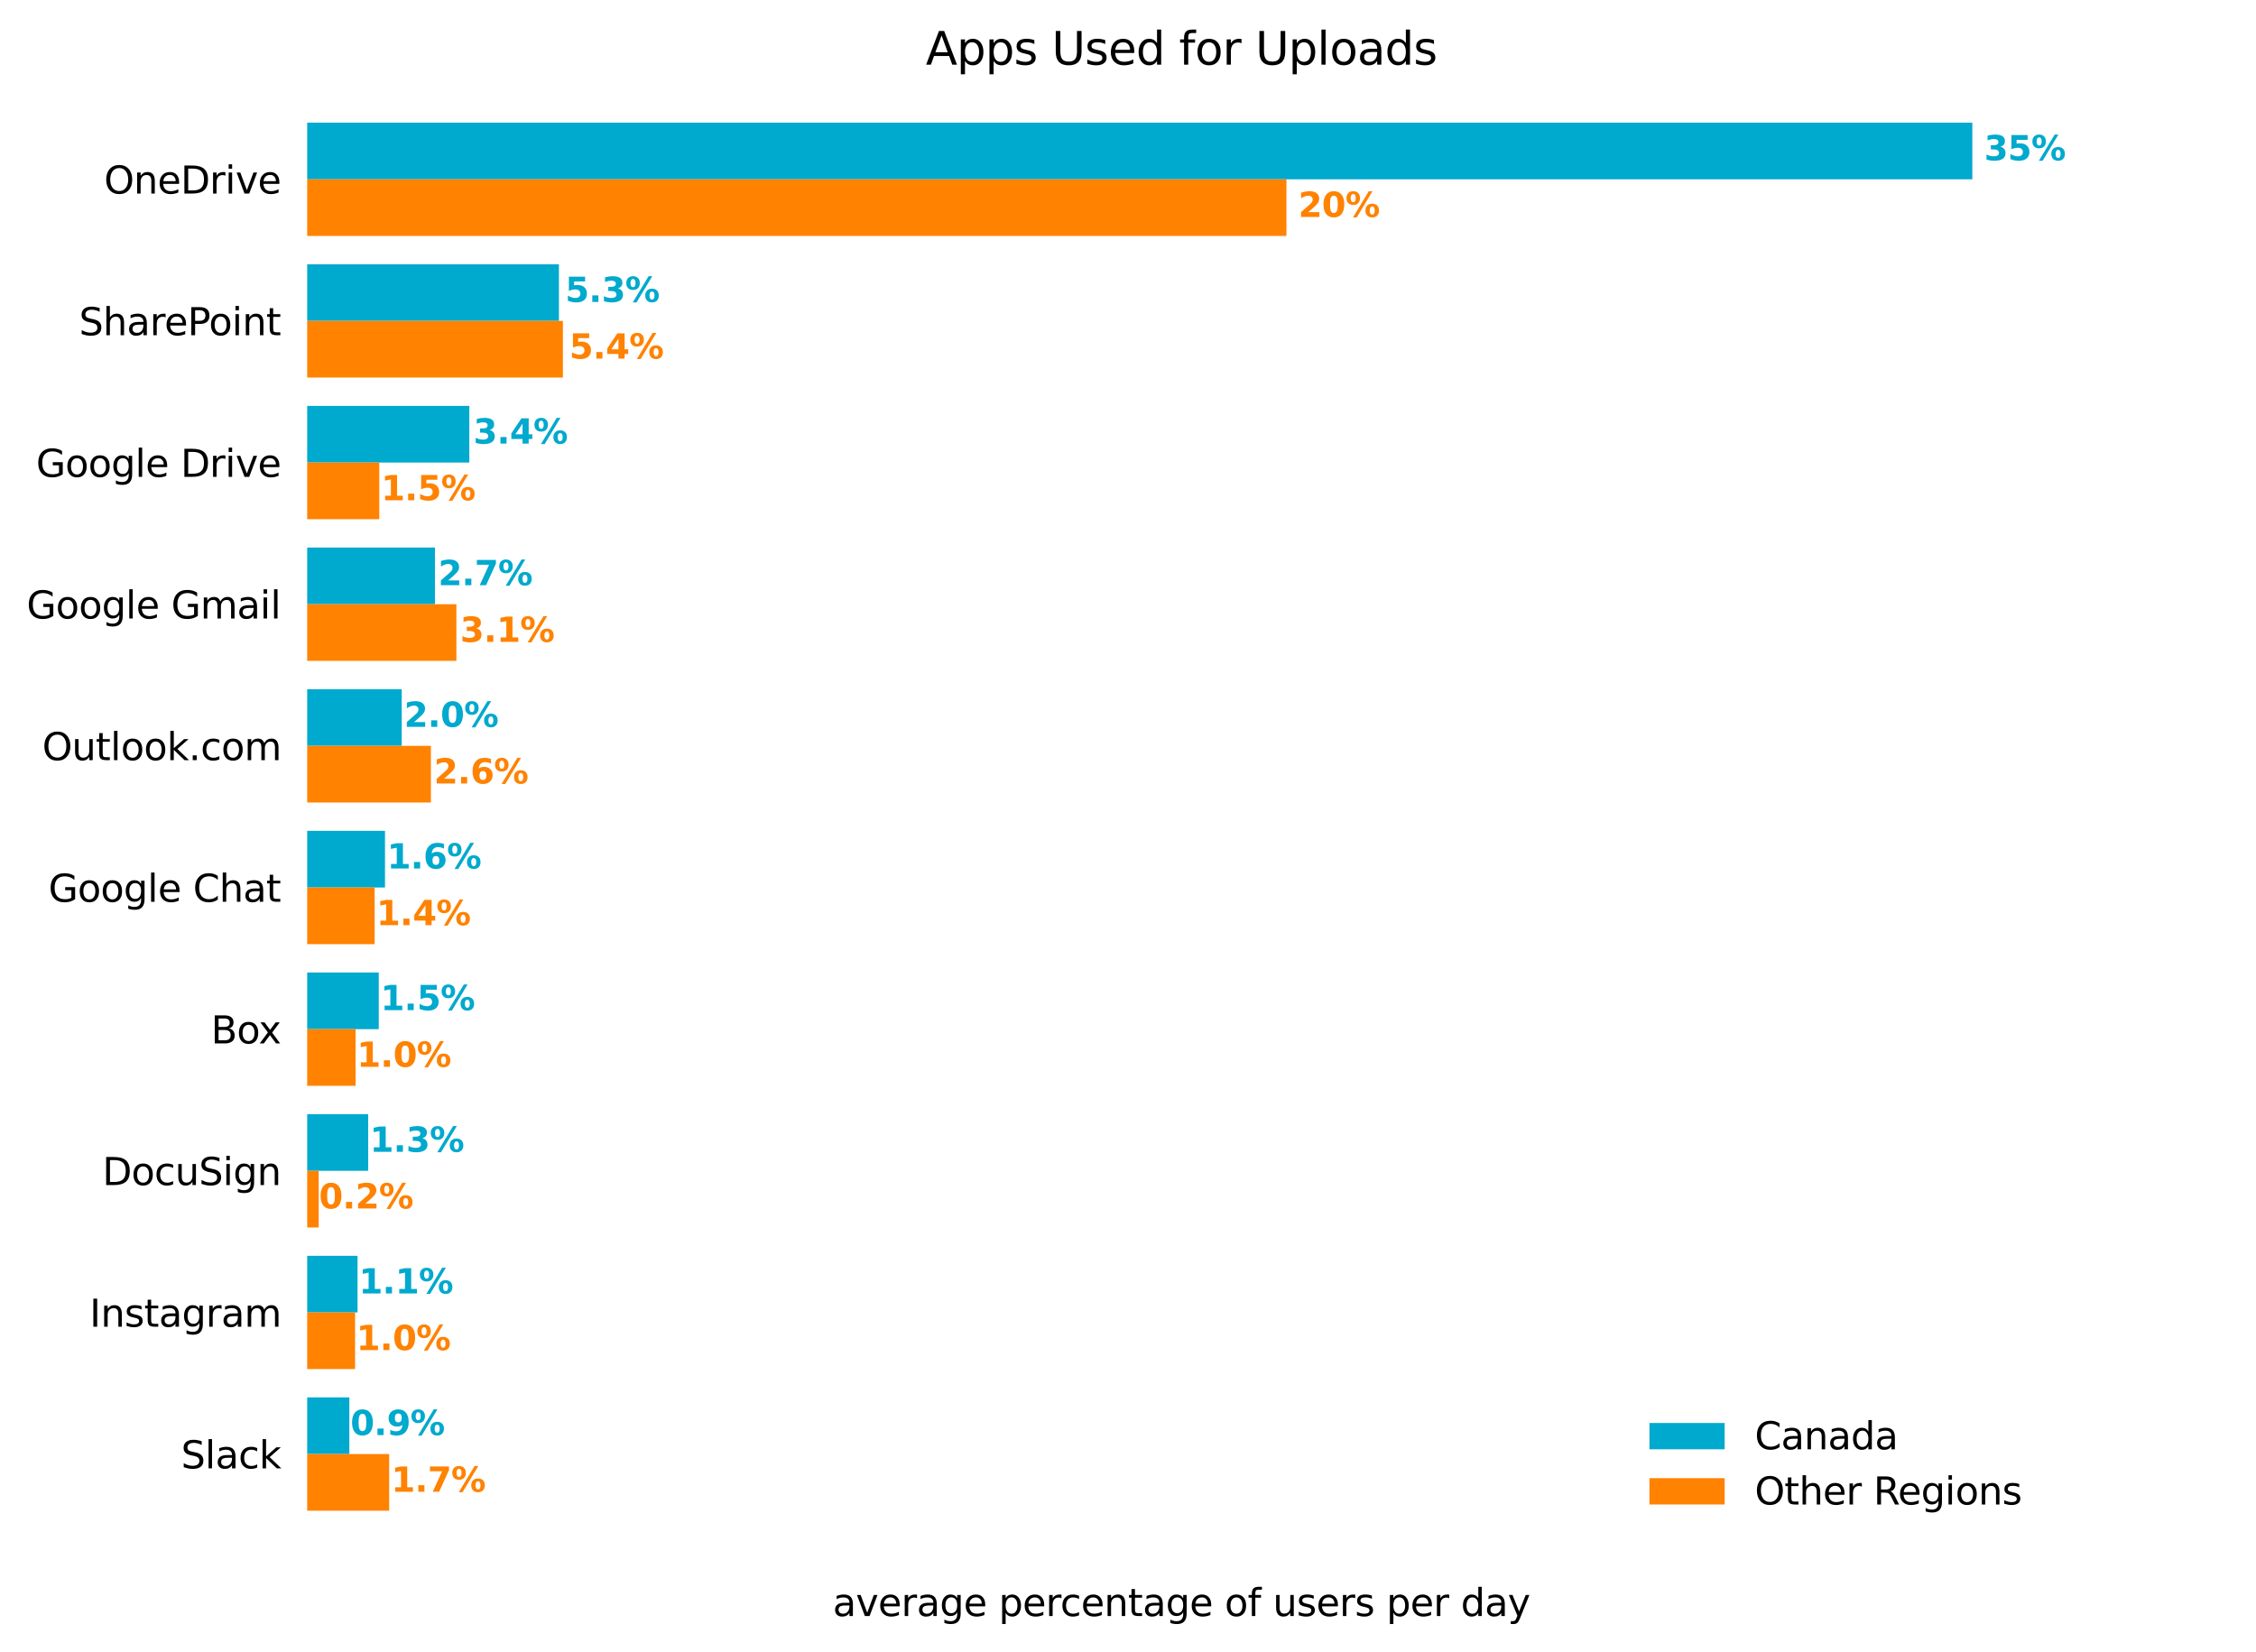 <?xml version="1.0" encoding="UTF-8" standalone="no"?>
<svg xmlns:xlink="http://www.w3.org/1999/xlink" xmlns="http://www.w3.org/2000/svg" width="600pt" height="439.48pt" viewBox="0 0 600 439.48" version="1.1">
  <defs>
    <style type="text/css">*{stroke-linejoin: round; stroke-linecap: butt}</style>
  </defs>
  <g id="figure_1">
    <g id="patch_1">
      <path d="M 0 439.48  L 600 439.48  L 600 0  L 0 0  z " style="fill: #ffffff"></path>
    </g>
    <g id="axes_1">
      <g id="patch_2">
        <path d="M 81.7 411.28  L 546.7 411.28  L 546.7 23.2  L 81.7 23.2  z " style="fill: #ffffff"></path>
      </g>
      <g id="patch_3">
        <path d="M 81.7 32.619  L 524.557 32.619  L 524.557 47.69  L 81.7 47.69  z " clip-path="url(#pbc415a3e2a)" style="fill: #00a9ce"></path>
      </g>
      <g id="patch_4">
        <path d="M 81.7 70.297  L 148.652 70.297  L 148.652 85.368  L 81.7 85.368  z " clip-path="url(#pbc415a3e2a)" style="fill: #00a9ce"></path>
      </g>
      <g id="patch_5">
        <path d="M 81.7 107.975  L 124.819 107.975  L 124.819 123.046  L 81.7 123.046  z " clip-path="url(#pbc415a3e2a)" style="fill: #00a9ce"></path>
      </g>
      <g id="patch_6">
        <path d="M 81.7 145.652  L 115.684 145.652  L 115.684 160.723  L 81.7 160.723  z " clip-path="url(#pbc415a3e2a)" style="fill: #00a9ce"></path>
      </g>
      <g id="patch_7">
        <path d="M 81.7 183.33  L 106.841 183.33  L 106.841 198.401  L 81.7 198.401  z " clip-path="url(#pbc415a3e2a)" style="fill: #00a9ce"></path>
      </g>
      <g id="patch_8">
        <path d="M 81.7 221.008  L 102.394 221.008  L 102.394 236.079  L 81.7 236.079  z " clip-path="url(#pbc415a3e2a)" style="fill: #00a9ce"></path>
      </g>
      <g id="patch_9">
        <path d="M 81.7 258.685  L 100.73 258.685  L 100.73 273.757  L 81.7 273.757  z " clip-path="url(#pbc415a3e2a)" style="fill: #00a9ce"></path>
      </g>
      <g id="patch_10">
        <path d="M 81.7 296.363  L 97.927 296.363  L 97.927 311.434  L 81.7 311.434  z " clip-path="url(#pbc415a3e2a)" style="fill: #00a9ce"></path>
      </g>
      <g id="patch_11">
        <path d="M 81.7 334.041  L 95.093 334.041  L 95.093 349.112  L 81.7 349.112  z " clip-path="url(#pbc415a3e2a)" style="fill: #00a9ce"></path>
      </g>
      <g id="patch_12">
        <path d="M 81.7 371.718  L 92.909 371.718  L 92.909 386.79  L 81.7 386.79  z " clip-path="url(#pbc415a3e2a)" style="fill: #00a9ce"></path>
      </g>
      <g id="patch_13">
        <path d="M 81.7 47.69  L 342.137 47.69  L 342.137 62.762  L 81.7 62.762  z " clip-path="url(#pbc415a3e2a)" style="fill: #ff8200"></path>
      </g>
      <g id="patch_14">
        <path d="M 81.7 85.368  L 149.706 85.368  L 149.706 100.439  L 81.7 100.439  z " clip-path="url(#pbc415a3e2a)" style="fill: #ff8200"></path>
      </g>
      <g id="patch_15">
        <path d="M 81.7 123.046  L 100.87 123.046  L 100.87 138.117  L 81.7 138.117  z " clip-path="url(#pbc415a3e2a)" style="fill: #ff8200"></path>
      </g>
      <g id="patch_16">
        <path d="M 81.7 160.723  L 121.38 160.723  L 121.38 175.795  L 81.7 175.795  z " clip-path="url(#pbc415a3e2a)" style="fill: #ff8200"></path>
      </g>
      <g id="patch_17">
        <path d="M 81.7 198.401  L 114.602 198.401  L 114.602 213.472  L 81.7 213.472  z " clip-path="url(#pbc415a3e2a)" style="fill: #ff8200"></path>
      </g>
      <g id="patch_18">
        <path d="M 81.7 236.079  L 99.636 236.079  L 99.636 251.15  L 81.7 251.15  z " clip-path="url(#pbc415a3e2a)" style="fill: #ff8200"></path>
      </g>
      <g id="patch_19">
        <path d="M 81.7 273.757  L 94.573 273.757  L 94.573 288.828  L 81.7 288.828  z " clip-path="url(#pbc415a3e2a)" style="fill: #ff8200"></path>
      </g>
      <g id="patch_20">
        <path d="M 81.7 311.434  L 84.754 311.434  L 84.754 326.505  L 81.7 326.505  z " clip-path="url(#pbc415a3e2a)" style="fill: #ff8200"></path>
      </g>
      <g id="patch_21">
        <path d="M 81.7 349.112  L 94.434 349.112  L 94.434 364.183  L 81.7 364.183  z " clip-path="url(#pbc415a3e2a)" style="fill: #ff8200"></path>
      </g>
      <g id="patch_22">
        <path d="M 81.7 386.79  L 103.504 386.79  L 103.504 401.861  L 81.7 401.861  z " clip-path="url(#pbc415a3e2a)" style="fill: #ff8200"></path>
      </g>
      <g id="matplotlib.axis_1">
        <g id="xtick_1"></g>
        <g id="xtick_2"></g>
        <g id="xtick_3"></g>
        <g id="xtick_4"></g>
        <g id="xtick_5"></g>
        <g id="xtick_6"></g>
        <g id="xtick_7"></g>
        <g id="xtick_8"></g>
        <g id="text_1">
          <!-- average percentage of users per day -->
          <g transform="translate(221.488 429.878) scale(0.1 -0.1)">
            <defs>
              <path id="DejaVuSans-61" d="M 2194 1759  Q 1497 1759 1228 1600  Q 959 1441 959 1056  Q 959 750 1161 570  Q 1363 391 1709 391  Q 2188 391 2477 730  Q 2766 1069 2766 1631  L 2766 1759  L 2194 1759  z M 3341 1997  L 3341 0  L 2766 0  L 2766 531  Q 2569 213 2275 61  Q 1981 -91 1556 -91  Q 1019 -91 701 211  Q 384 513 384 1019  Q 384 1609 779 1909  Q 1175 2209 1959 2209  L 2766 2209  L 2766 2266  Q 2766 2663 2505 2880  Q 2244 3097 1772 3097  Q 1472 3097 1187 3025  Q 903 2953 641 2809  L 641 3341  Q 956 3463 1253 3523  Q 1550 3584 1831 3584  Q 2591 3584 2966 3190  Q 3341 2797 3341 1997  z " transform="scale(0.016)"></path>
              <path id="DejaVuSans-76" d="M 191 3500  L 800 3500  L 1894 563  L 2988 3500  L 3597 3500  L 2284 0  L 1503 0  L 191 3500  z " transform="scale(0.016)"></path>
              <path id="DejaVuSans-65" d="M 3597 1894  L 3597 1613  L 953 1613  Q 991 1019 1311 708  Q 1631 397 2203 397  Q 2534 397 2845 478  Q 3156 559 3463 722  L 3463 178  Q 3153 47 2828 -22  Q 2503 -91 2169 -91  Q 1331 -91 842 396  Q 353 884 353 1716  Q 353 2575 817 3079  Q 1281 3584 2069 3584  Q 2775 3584 3186 3129  Q 3597 2675 3597 1894  z M 3022 2063  Q 3016 2534 2758 2815  Q 2500 3097 2075 3097  Q 1594 3097 1305 2825  Q 1016 2553 972 2059  L 3022 2063  z " transform="scale(0.016)"></path>
              <path id="DejaVuSans-72" d="M 2631 2963  Q 2534 3019 2420 3045  Q 2306 3072 2169 3072  Q 1681 3072 1420 2755  Q 1159 2438 1159 1844  L 1159 0  L 581 0  L 581 3500  L 1159 3500  L 1159 2956  Q 1341 3275 1631 3429  Q 1922 3584 2338 3584  Q 2397 3584 2469 3576  Q 2541 3569 2628 3553  L 2631 2963  z " transform="scale(0.016)"></path>
              <path id="DejaVuSans-67" d="M 2906 1791  Q 2906 2416 2648 2759  Q 2391 3103 1925 3103  Q 1463 3103 1205 2759  Q 947 2416 947 1791  Q 947 1169 1205 825  Q 1463 481 1925 481  Q 2391 481 2648 825  Q 2906 1169 2906 1791  z M 3481 434  Q 3481 -459 3084 -895  Q 2688 -1331 1869 -1331  Q 1566 -1331 1297 -1286  Q 1028 -1241 775 -1147  L 775 -588  Q 1028 -725 1275 -790  Q 1522 -856 1778 -856  Q 2344 -856 2625 -561  Q 2906 -266 2906 331  L 2906 616  Q 2728 306 2450 153  Q 2172 0 1784 0  Q 1141 0 747 490  Q 353 981 353 1791  Q 353 2603 747 3093  Q 1141 3584 1784 3584  Q 2172 3584 2450 3431  Q 2728 3278 2906 2969  L 2906 3500  L 3481 3500  L 3481 434  z " transform="scale(0.016)"></path>
              <path id="DejaVuSans-20" transform="scale(0.016)"></path>
              <path id="DejaVuSans-70" d="M 1159 525  L 1159 -1331  L 581 -1331  L 581 3500  L 1159 3500  L 1159 2969  Q 1341 3281 1617 3432  Q 1894 3584 2278 3584  Q 2916 3584 3314 3078  Q 3713 2572 3713 1747  Q 3713 922 3314 415  Q 2916 -91 2278 -91  Q 1894 -91 1617 61  Q 1341 213 1159 525  z M 3116 1747  Q 3116 2381 2855 2742  Q 2594 3103 2138 3103  Q 1681 3103 1420 2742  Q 1159 2381 1159 1747  Q 1159 1113 1420 752  Q 1681 391 2138 391  Q 2594 391 2855 752  Q 3116 1113 3116 1747  z " transform="scale(0.016)"></path>
              <path id="DejaVuSans-63" d="M 3122 3366  L 3122 2828  Q 2878 2963 2633 3030  Q 2388 3097 2138 3097  Q 1578 3097 1268 2742  Q 959 2388 959 1747  Q 959 1106 1268 751  Q 1578 397 2138 397  Q 2388 397 2633 464  Q 2878 531 3122 666  L 3122 134  Q 2881 22 2623 -34  Q 2366 -91 2075 -91  Q 1284 -91 818 406  Q 353 903 353 1747  Q 353 2603 823 3093  Q 1294 3584 2113 3584  Q 2378 3584 2631 3529  Q 2884 3475 3122 3366  z " transform="scale(0.016)"></path>
              <path id="DejaVuSans-6e" d="M 3513 2113  L 3513 0  L 2938 0  L 2938 2094  Q 2938 2591 2744 2837  Q 2550 3084 2163 3084  Q 1697 3084 1428 2787  Q 1159 2491 1159 1978  L 1159 0  L 581 0  L 581 3500  L 1159 3500  L 1159 2956  Q 1366 3272 1645 3428  Q 1925 3584 2291 3584  Q 2894 3584 3203 3211  Q 3513 2838 3513 2113  z " transform="scale(0.016)"></path>
              <path id="DejaVuSans-74" d="M 1172 4494  L 1172 3500  L 2356 3500  L 2356 3053  L 1172 3053  L 1172 1153  Q 1172 725 1289 603  Q 1406 481 1766 481  L 2356 481  L 2356 0  L 1766 0  Q 1100 0 847 248  Q 594 497 594 1153  L 594 3053  L 172 3053  L 172 3500  L 594 3500  L 594 4494  L 1172 4494  z " transform="scale(0.016)"></path>
              <path id="DejaVuSans-6f" d="M 1959 3097  Q 1497 3097 1228 2736  Q 959 2375 959 1747  Q 959 1119 1226 758  Q 1494 397 1959 397  Q 2419 397 2687 759  Q 2956 1122 2956 1747  Q 2956 2369 2687 2733  Q 2419 3097 1959 3097  z M 1959 3584  Q 2709 3584 3137 3096  Q 3566 2609 3566 1747  Q 3566 888 3137 398  Q 2709 -91 1959 -91  Q 1206 -91 779 398  Q 353 888 353 1747  Q 353 2609 779 3096  Q 1206 3584 1959 3584  z " transform="scale(0.016)"></path>
              <path id="DejaVuSans-66" d="M 2375 4863  L 2375 4384  L 1825 4384  Q 1516 4384 1395 4259  Q 1275 4134 1275 3809  L 1275 3500  L 2222 3500  L 2222 3053  L 1275 3053  L 1275 0  L 697 0  L 697 3053  L 147 3053  L 147 3500  L 697 3500  L 697 3744  Q 697 4328 969 4595  Q 1241 4863 1831 4863  L 2375 4863  z " transform="scale(0.016)"></path>
              <path id="DejaVuSans-75" d="M 544 1381  L 544 3500  L 1119 3500  L 1119 1403  Q 1119 906 1312 657  Q 1506 409 1894 409  Q 2359 409 2629 706  Q 2900 1003 2900 1516  L 2900 3500  L 3475 3500  L 3475 0  L 2900 0  L 2900 538  Q 2691 219 2414 64  Q 2138 -91 1772 -91  Q 1169 -91 856 284  Q 544 659 544 1381  z M 1991 3584  L 1991 3584  z " transform="scale(0.016)"></path>
              <path id="DejaVuSans-73" d="M 2834 3397  L 2834 2853  Q 2591 2978 2328 3040  Q 2066 3103 1784 3103  Q 1356 3103 1142 2972  Q 928 2841 928 2578  Q 928 2378 1081 2264  Q 1234 2150 1697 2047  L 1894 2003  Q 2506 1872 2764 1633  Q 3022 1394 3022 966  Q 3022 478 2636 193  Q 2250 -91 1575 -91  Q 1294 -91 989 -36  Q 684 19 347 128  L 347 722  Q 666 556 975 473  Q 1284 391 1588 391  Q 1994 391 2212 530  Q 2431 669 2431 922  Q 2431 1156 2273 1281  Q 2116 1406 1581 1522  L 1381 1569  Q 847 1681 609 1914  Q 372 2147 372 2553  Q 372 3047 722 3315  Q 1072 3584 1716 3584  Q 2034 3584 2315 3537  Q 2597 3491 2834 3397  z " transform="scale(0.016)"></path>
              <path id="DejaVuSans-64" d="M 2906 2969  L 2906 4863  L 3481 4863  L 3481 0  L 2906 0  L 2906 525  Q 2725 213 2448 61  Q 2172 -91 1784 -91  Q 1150 -91 751 415  Q 353 922 353 1747  Q 353 2572 751 3078  Q 1150 3584 1784 3584  Q 2172 3584 2448 3432  Q 2725 3281 2906 2969  z M 947 1747  Q 947 1113 1208 752  Q 1469 391 1925 391  Q 2381 391 2643 752  Q 2906 1113 2906 1747  Q 2906 2381 2643 2742  Q 2381 3103 1925 3103  Q 1469 3103 1208 2742  Q 947 2381 947 1747  z " transform="scale(0.016)"></path>
              <path id="DejaVuSans-79" d="M 2059 -325  Q 1816 -950 1584 -1140  Q 1353 -1331 966 -1331  L 506 -1331  L 506 -850  L 844 -850  Q 1081 -850 1212 -737  Q 1344 -625 1503 -206  L 1606 56  L 191 3500  L 800 3500  L 1894 763  L 2988 3500  L 3597 3500  L 2059 -325  z " transform="scale(0.016)"></path>
            </defs>
            <use xlink:href="#DejaVuSans-61"></use>
            <use xlink:href="#DejaVuSans-76" x="61.279"></use>
            <use xlink:href="#DejaVuSans-65" x="120.459"></use>
            <use xlink:href="#DejaVuSans-72" x="181.982"></use>
            <use xlink:href="#DejaVuSans-61" x="223.096"></use>
            <use xlink:href="#DejaVuSans-67" x="284.375"></use>
            <use xlink:href="#DejaVuSans-65" x="347.852"></use>
            <use xlink:href="#DejaVuSans-20" x="409.375"></use>
            <use xlink:href="#DejaVuSans-70" x="441.162"></use>
            <use xlink:href="#DejaVuSans-65" x="504.639"></use>
            <use xlink:href="#DejaVuSans-72" x="566.162"></use>
            <use xlink:href="#DejaVuSans-63" x="605.025"></use>
            <use xlink:href="#DejaVuSans-65" x="660.006"></use>
            <use xlink:href="#DejaVuSans-6e" x="721.529"></use>
            <use xlink:href="#DejaVuSans-74" x="784.908"></use>
            <use xlink:href="#DejaVuSans-61" x="824.117"></use>
            <use xlink:href="#DejaVuSans-67" x="885.396"></use>
            <use xlink:href="#DejaVuSans-65" x="948.873"></use>
            <use xlink:href="#DejaVuSans-20" x="1010.396"></use>
            <use xlink:href="#DejaVuSans-6f" x="1042.184"></use>
            <use xlink:href="#DejaVuSans-66" x="1103.365"></use>
            <use xlink:href="#DejaVuSans-20" x="1138.57"></use>
            <use xlink:href="#DejaVuSans-75" x="1170.357"></use>
            <use xlink:href="#DejaVuSans-73" x="1233.736"></use>
            <use xlink:href="#DejaVuSans-65" x="1285.836"></use>
            <use xlink:href="#DejaVuSans-72" x="1347.359"></use>
            <use xlink:href="#DejaVuSans-73" x="1388.473"></use>
            <use xlink:href="#DejaVuSans-20" x="1440.572"></use>
            <use xlink:href="#DejaVuSans-70" x="1472.359"></use>
            <use xlink:href="#DejaVuSans-65" x="1535.836"></use>
            <use xlink:href="#DejaVuSans-72" x="1597.359"></use>
            <use xlink:href="#DejaVuSans-20" x="1638.473"></use>
            <use xlink:href="#DejaVuSans-64" x="1670.26"></use>
            <use xlink:href="#DejaVuSans-61" x="1733.736"></use>
            <use xlink:href="#DejaVuSans-79" x="1795.016"></use>
          </g>
        </g>
      </g>
      <g id="matplotlib.axis_2">
        <g id="ytick_1">
          <g id="text_2">
            <!-- OneDrive -->
            <g transform="translate(27.677 51.49) scale(0.1 -0.1)">
              <defs>
                <path id="DejaVuSans-4f" d="M 2522 4238  Q 1834 4238 1429 3725  Q 1025 3213 1025 2328  Q 1025 1447 1429 934  Q 1834 422 2522 422  Q 3209 422 3611 934  Q 4013 1447 4013 2328  Q 4013 3213 3611 3725  Q 3209 4238 2522 4238  z M 2522 4750  Q 3503 4750 4090 4092  Q 4678 3434 4678 2328  Q 4678 1225 4090 567  Q 3503 -91 2522 -91  Q 1538 -91 948 565  Q 359 1222 359 2328  Q 359 3434 948 4092  Q 1538 4750 2522 4750  z " transform="scale(0.016)"></path>
                <path id="DejaVuSans-44" d="M 1259 4147  L 1259 519  L 2022 519  Q 2988 519 3436 956  Q 3884 1394 3884 2338  Q 3884 3275 3436 3711  Q 2988 4147 2022 4147  L 1259 4147  z M 628 4666  L 1925 4666  Q 3281 4666 3915 4102  Q 4550 3538 4550 2338  Q 4550 1131 3912 565  Q 3275 0 1925 0  L 628 0  L 628 4666  z " transform="scale(0.016)"></path>
                <path id="DejaVuSans-69" d="M 603 3500  L 1178 3500  L 1178 0  L 603 0  L 603 3500  z M 603 4863  L 1178 4863  L 1178 4134  L 603 4134  L 603 4863  z " transform="scale(0.016)"></path>
              </defs>
              <use xlink:href="#DejaVuSans-4f"></use>
              <use xlink:href="#DejaVuSans-6e" x="78.711"></use>
              <use xlink:href="#DejaVuSans-65" x="142.09"></use>
              <use xlink:href="#DejaVuSans-44" x="203.613"></use>
              <use xlink:href="#DejaVuSans-72" x="280.615"></use>
              <use xlink:href="#DejaVuSans-69" x="321.729"></use>
              <use xlink:href="#DejaVuSans-76" x="349.512"></use>
              <use xlink:href="#DejaVuSans-65" x="408.691"></use>
            </g>
          </g>
        </g>
        <g id="ytick_2">
          <g id="text_3">
            <!-- SharePoint -->
            <g transform="translate(21.025 89.167) scale(0.1 -0.1)">
              <defs>
                <path id="DejaVuSans-53" d="M 3425 4513  L 3425 3897  Q 3066 4069 2747 4153  Q 2428 4238 2131 4238  Q 1616 4238 1336 4038  Q 1056 3838 1056 3469  Q 1056 3159 1242 3001  Q 1428 2844 1947 2747  L 2328 2669  Q 3034 2534 3370 2195  Q 3706 1856 3706 1288  Q 3706 609 3251 259  Q 2797 -91 1919 -91  Q 1588 -91 1214 -16  Q 841 59 441 206  L 441 856  Q 825 641 1194 531  Q 1563 422 1919 422  Q 2459 422 2753 634  Q 3047 847 3047 1241  Q 3047 1584 2836 1778  Q 2625 1972 2144 2069  L 1759 2144  Q 1053 2284 737 2584  Q 422 2884 422 3419  Q 422 4038 858 4394  Q 1294 4750 2059 4750  Q 2388 4750 2728 4690  Q 3069 4631 3425 4513  z " transform="scale(0.016)"></path>
                <path id="DejaVuSans-68" d="M 3513 2113  L 3513 0  L 2938 0  L 2938 2094  Q 2938 2591 2744 2837  Q 2550 3084 2163 3084  Q 1697 3084 1428 2787  Q 1159 2491 1159 1978  L 1159 0  L 581 0  L 581 4863  L 1159 4863  L 1159 2956  Q 1366 3272 1645 3428  Q 1925 3584 2291 3584  Q 2894 3584 3203 3211  Q 3513 2838 3513 2113  z " transform="scale(0.016)"></path>
                <path id="DejaVuSans-50" d="M 1259 4147  L 1259 2394  L 2053 2394  Q 2494 2394 2734 2622  Q 2975 2850 2975 3272  Q 2975 3691 2734 3919  Q 2494 4147 2053 4147  L 1259 4147  z M 628 4666  L 2053 4666  Q 2838 4666 3239 4311  Q 3641 3956 3641 3272  Q 3641 2581 3239 2228  Q 2838 1875 2053 1875  L 1259 1875  L 1259 0  L 628 0  L 628 4666  z " transform="scale(0.016)"></path>
              </defs>
              <use xlink:href="#DejaVuSans-53"></use>
              <use xlink:href="#DejaVuSans-68" x="63.477"></use>
              <use xlink:href="#DejaVuSans-61" x="126.855"></use>
              <use xlink:href="#DejaVuSans-72" x="188.135"></use>
              <use xlink:href="#DejaVuSans-65" x="226.998"></use>
              <use xlink:href="#DejaVuSans-50" x="288.521"></use>
              <use xlink:href="#DejaVuSans-6f" x="345.199"></use>
              <use xlink:href="#DejaVuSans-69" x="406.381"></use>
              <use xlink:href="#DejaVuSans-6e" x="434.164"></use>
              <use xlink:href="#DejaVuSans-74" x="497.543"></use>
            </g>
          </g>
        </g>
        <g id="ytick_3">
          <g id="text_4">
            <!-- Google Drive -->
            <g transform="translate(9.595 126.845) scale(0.1 -0.1)">
              <defs>
                <path id="DejaVuSans-47" d="M 3809 666  L 3809 1919  L 2778 1919  L 2778 2438  L 4434 2438  L 4434 434  Q 4069 175 3628 42  Q 3188 -91 2688 -91  Q 1594 -91 976 548  Q 359 1188 359 2328  Q 359 3472 976 4111  Q 1594 4750 2688 4750  Q 3144 4750 3555 4637  Q 3966 4525 4313 4306  L 4313 3634  Q 3963 3931 3569 4081  Q 3175 4231 2741 4231  Q 1884 4231 1454 3753  Q 1025 3275 1025 2328  Q 1025 1384 1454 906  Q 1884 428 2741 428  Q 3075 428 3337 486  Q 3600 544 3809 666  z " transform="scale(0.016)"></path>
                <path id="DejaVuSans-6c" d="M 603 4863  L 1178 4863  L 1178 0  L 603 0  L 603 4863  z " transform="scale(0.016)"></path>
              </defs>
              <use xlink:href="#DejaVuSans-47"></use>
              <use xlink:href="#DejaVuSans-6f" x="77.49"></use>
              <use xlink:href="#DejaVuSans-6f" x="138.672"></use>
              <use xlink:href="#DejaVuSans-67" x="199.854"></use>
              <use xlink:href="#DejaVuSans-6c" x="263.33"></use>
              <use xlink:href="#DejaVuSans-65" x="291.113"></use>
              <use xlink:href="#DejaVuSans-20" x="352.637"></use>
              <use xlink:href="#DejaVuSans-44" x="384.424"></use>
              <use xlink:href="#DejaVuSans-72" x="461.426"></use>
              <use xlink:href="#DejaVuSans-69" x="502.539"></use>
              <use xlink:href="#DejaVuSans-76" x="530.322"></use>
              <use xlink:href="#DejaVuSans-65" x="589.502"></use>
            </g>
          </g>
        </g>
        <g id="ytick_4">
          <g id="text_5">
            <!-- Google Gmail -->
            <g transform="translate(7.083 164.523) scale(0.1 -0.1)">
              <defs>
                <path id="DejaVuSans-6d" d="M 3328 2828  Q 3544 3216 3844 3400  Q 4144 3584 4550 3584  Q 5097 3584 5394 3201  Q 5691 2819 5691 2113  L 5691 0  L 5113 0  L 5113 2094  Q 5113 2597 4934 2840  Q 4756 3084 4391 3084  Q 3944 3084 3684 2787  Q 3425 2491 3425 1978  L 3425 0  L 2847 0  L 2847 2094  Q 2847 2600 2669 2842  Q 2491 3084 2119 3084  Q 1678 3084 1418 2786  Q 1159 2488 1159 1978  L 1159 0  L 581 0  L 581 3500  L 1159 3500  L 1159 2956  Q 1356 3278 1631 3431  Q 1906 3584 2284 3584  Q 2666 3584 2933 3390  Q 3200 3197 3328 2828  z " transform="scale(0.016)"></path>
              </defs>
              <use xlink:href="#DejaVuSans-47"></use>
              <use xlink:href="#DejaVuSans-6f" x="77.49"></use>
              <use xlink:href="#DejaVuSans-6f" x="138.672"></use>
              <use xlink:href="#DejaVuSans-67" x="199.854"></use>
              <use xlink:href="#DejaVuSans-6c" x="263.33"></use>
              <use xlink:href="#DejaVuSans-65" x="291.113"></use>
              <use xlink:href="#DejaVuSans-20" x="352.637"></use>
              <use xlink:href="#DejaVuSans-47" x="384.424"></use>
              <use xlink:href="#DejaVuSans-6d" x="461.914"></use>
              <use xlink:href="#DejaVuSans-61" x="559.326"></use>
              <use xlink:href="#DejaVuSans-69" x="620.605"></use>
              <use xlink:href="#DejaVuSans-6c" x="648.389"></use>
            </g>
          </g>
        </g>
        <g id="ytick_5">
          <g id="text_6">
            <!-- Outlook.com -->
            <g transform="translate(11.228 202.2) scale(0.1 -0.1)">
              <defs>
                <path id="DejaVuSans-6b" d="M 581 4863  L 1159 4863  L 1159 1991  L 2875 3500  L 3609 3500  L 1753 1863  L 3688 0  L 2938 0  L 1159 1709  L 1159 0  L 581 0  L 581 4863  z " transform="scale(0.016)"></path>
                <path id="DejaVuSans-2e" d="M 684 794  L 1344 794  L 1344 0  L 684 0  L 684 794  z " transform="scale(0.016)"></path>
              </defs>
              <use xlink:href="#DejaVuSans-4f"></use>
              <use xlink:href="#DejaVuSans-75" x="78.711"></use>
              <use xlink:href="#DejaVuSans-74" x="142.09"></use>
              <use xlink:href="#DejaVuSans-6c" x="181.299"></use>
              <use xlink:href="#DejaVuSans-6f" x="209.082"></use>
              <use xlink:href="#DejaVuSans-6f" x="270.264"></use>
              <use xlink:href="#DejaVuSans-6b" x="331.445"></use>
              <use xlink:href="#DejaVuSans-2e" x="389.355"></use>
              <use xlink:href="#DejaVuSans-63" x="421.143"></use>
              <use xlink:href="#DejaVuSans-6f" x="476.123"></use>
              <use xlink:href="#DejaVuSans-6d" x="537.305"></use>
            </g>
          </g>
        </g>
        <g id="ytick_6">
          <g id="text_7">
            <!-- Google Chat -->
            <g transform="translate(12.887 239.878) scale(0.1 -0.1)">
              <defs>
                <path id="DejaVuSans-43" d="M 4122 4306  L 4122 3641  Q 3803 3938 3442 4084  Q 3081 4231 2675 4231  Q 1875 4231 1450 3742  Q 1025 3253 1025 2328  Q 1025 1406 1450 917  Q 1875 428 2675 428  Q 3081 428 3442 575  Q 3803 722 4122 1019  L 4122 359  Q 3791 134 3420 21  Q 3050 -91 2638 -91  Q 1578 -91 968 557  Q 359 1206 359 2328  Q 359 3453 968 4101  Q 1578 4750 2638 4750  Q 3056 4750 3426 4639  Q 3797 4528 4122 4306  z " transform="scale(0.016)"></path>
              </defs>
              <use xlink:href="#DejaVuSans-47"></use>
              <use xlink:href="#DejaVuSans-6f" x="77.49"></use>
              <use xlink:href="#DejaVuSans-6f" x="138.672"></use>
              <use xlink:href="#DejaVuSans-67" x="199.854"></use>
              <use xlink:href="#DejaVuSans-6c" x="263.33"></use>
              <use xlink:href="#DejaVuSans-65" x="291.113"></use>
              <use xlink:href="#DejaVuSans-20" x="352.637"></use>
              <use xlink:href="#DejaVuSans-43" x="384.424"></use>
              <use xlink:href="#DejaVuSans-68" x="454.248"></use>
              <use xlink:href="#DejaVuSans-61" x="517.627"></use>
              <use xlink:href="#DejaVuSans-74" x="578.906"></use>
            </g>
          </g>
        </g>
        <g id="ytick_7">
          <g id="text_8">
            <!-- Box -->
            <g transform="translate(56.114 277.556) scale(0.1 -0.1)">
              <defs>
                <path id="DejaVuSans-42" d="M 1259 2228  L 1259 519  L 2272 519  Q 2781 519 3026 730  Q 3272 941 3272 1375  Q 3272 1813 3026 2020  Q 2781 2228 2272 2228  L 1259 2228  z M 1259 4147  L 1259 2741  L 2194 2741  Q 2656 2741 2882 2914  Q 3109 3088 3109 3444  Q 3109 3797 2882 3972  Q 2656 4147 2194 4147  L 1259 4147  z M 628 4666  L 2241 4666  Q 2963 4666 3353 4366  Q 3744 4066 3744 3513  Q 3744 3084 3544 2831  Q 3344 2578 2956 2516  Q 3422 2416 3680 2098  Q 3938 1781 3938 1306  Q 3938 681 3513 340  Q 3088 0 2303 0  L 628 0  L 628 4666  z " transform="scale(0.016)"></path>
                <path id="DejaVuSans-78" d="M 3513 3500  L 2247 1797  L 3578 0  L 2900 0  L 1881 1375  L 863 0  L 184 0  L 1544 1831  L 300 3500  L 978 3500  L 1906 2253  L 2834 3500  L 3513 3500  z " transform="scale(0.016)"></path>
              </defs>
              <use xlink:href="#DejaVuSans-42"></use>
              <use xlink:href="#DejaVuSans-6f" x="68.604"></use>
              <use xlink:href="#DejaVuSans-78" x="126.66"></use>
            </g>
          </g>
        </g>
        <g id="ytick_8">
          <g id="text_9">
            <!-- DocuSign -->
            <g transform="translate(27.233 315.233) scale(0.1 -0.1)">
              <use xlink:href="#DejaVuSans-44"></use>
              <use xlink:href="#DejaVuSans-6f" x="77.002"></use>
              <use xlink:href="#DejaVuSans-63" x="138.184"></use>
              <use xlink:href="#DejaVuSans-75" x="193.164"></use>
              <use xlink:href="#DejaVuSans-53" x="256.543"></use>
              <use xlink:href="#DejaVuSans-69" x="320.02"></use>
              <use xlink:href="#DejaVuSans-67" x="347.803"></use>
              <use xlink:href="#DejaVuSans-6e" x="411.279"></use>
            </g>
          </g>
        </g>
        <g id="ytick_9">
          <g id="text_10">
            <!-- Instagram -->
            <g transform="translate(23.827 352.911) scale(0.1 -0.1)">
              <defs>
                <path id="DejaVuSans-49" d="M 628 4666  L 1259 4666  L 1259 0  L 628 0  L 628 4666  z " transform="scale(0.016)"></path>
              </defs>
              <use xlink:href="#DejaVuSans-49"></use>
              <use xlink:href="#DejaVuSans-6e" x="29.492"></use>
              <use xlink:href="#DejaVuSans-73" x="92.871"></use>
              <use xlink:href="#DejaVuSans-74" x="144.971"></use>
              <use xlink:href="#DejaVuSans-61" x="184.18"></use>
              <use xlink:href="#DejaVuSans-67" x="245.459"></use>
              <use xlink:href="#DejaVuSans-72" x="308.936"></use>
              <use xlink:href="#DejaVuSans-61" x="350.049"></use>
              <use xlink:href="#DejaVuSans-6d" x="411.328"></use>
            </g>
          </g>
        </g>
        <g id="ytick_10">
          <g id="text_11">
            <!-- Slack -->
            <g transform="translate(48.156 390.589) scale(0.1 -0.1)">
              <use xlink:href="#DejaVuSans-53"></use>
              <use xlink:href="#DejaVuSans-6c" x="63.477"></use>
              <use xlink:href="#DejaVuSans-61" x="91.26"></use>
              <use xlink:href="#DejaVuSans-63" x="152.539"></use>
              <use xlink:href="#DejaVuSans-6b" x="207.52"></use>
            </g>
          </g>
        </g>
      </g>
      <g id="text_12">
        <!-- 35% -->
        <g style="fill: #00a9ce" transform="translate(527.706 42.638) scale(0.09 -0.09)">
          <defs>
            <path id="DejaVuSans-Bold-33" d="M 2981 2516  Q 3453 2394 3698 2092  Q 3944 1791 3944 1325  Q 3944 631 3412 270  Q 2881 -91 1863 -91  Q 1503 -91 1142 -33  Q 781 25 428 141  L 428 1069  Q 766 900 1098 814  Q 1431 728 1753 728  Q 2231 728 2486 893  Q 2741 1059 2741 1369  Q 2741 1688 2480 1852  Q 2219 2016 1709 2016  L 1228 2016  L 1228 2791  L 1734 2791  Q 2188 2791 2409 2933  Q 2631 3075 2631 3366  Q 2631 3634 2415 3781  Q 2200 3928 1806 3928  Q 1516 3928 1219 3862  Q 922 3797 628 3669  L 628 4550  Q 984 4650 1334 4700  Q 1684 4750 2022 4750  Q 2931 4750 3382 4451  Q 3834 4153 3834 3553  Q 3834 3144 3618 2883  Q 3403 2622 2981 2516  z " transform="scale(0.016)"></path>
            <path id="DejaVuSans-Bold-35" d="M 678 4666  L 3669 4666  L 3669 3781  L 1638 3781  L 1638 3059  Q 1775 3097 1914 3117  Q 2053 3138 2203 3138  Q 3056 3138 3531 2711  Q 4006 2284 4006 1522  Q 4006 766 3489 337  Q 2972 -91 2053 -91  Q 1656 -91 1267 -14  Q 878 63 494 219  L 494 1166  Q 875 947 1217 837  Q 1559 728 1863 728  Q 2300 728 2551 942  Q 2803 1156 2803 1522  Q 2803 1891 2551 2103  Q 2300 2316 1863 2316  Q 1603 2316 1309 2248  Q 1016 2181 678 2041  L 678 4666  z " transform="scale(0.016)"></path>
            <path id="DejaVuSans-Bold-25" d="M 4959 1925  Q 4738 1925 4616 1733  Q 4494 1541 4494 1184  Q 4494 825 4614 633  Q 4734 441 4959 441  Q 5184 441 5303 633  Q 5422 825 5422 1184  Q 5422 1541 5301 1733  Q 5181 1925 4959 1925  z M 4959 2450  Q 5541 2450 5875 2112  Q 6209 1775 6209 1184  Q 6209 594 5875 251  Q 5541 -91 4959 -91  Q 4378 -91 4042 251  Q 3706 594 3706 1184  Q 3706 1772 4042 2111  Q 4378 2450 4959 2450  z M 2094 -91  L 1403 -91  L 4319 4750  L 5013 4750  L 2094 -91  z M 1453 4750  Q 2034 4750 2367 4411  Q 2700 4072 2700 3481  Q 2700 2891 2367 2550  Q 2034 2209 1453 2209  Q 872 2209 539 2550  Q 206 2891 206 3481  Q 206 4072 539 4411  Q 872 4750 1453 4750  z M 1453 4225  Q 1228 4225 1106 4031  Q 984 3838 984 3481  Q 984 3122 1106 2926  Q 1228 2731 1453 2731  Q 1678 2731 1798 2926  Q 1919 3122 1919 3481  Q 1919 3838 1797 4031  Q 1675 4225 1453 4225  z " transform="scale(0.016)"></path>
          </defs>
          <use xlink:href="#DejaVuSans-Bold-33"></use>
          <use xlink:href="#DejaVuSans-Bold-35" x="69.58"></use>
          <use xlink:href="#DejaVuSans-Bold-25" x="139.16"></use>
        </g>
      </g>
      <g id="text_13">
        <!-- 5.3% -->
        <g style="fill: #00a9ce" transform="translate(150.325 80.316) scale(0.09 -0.09)">
          <defs>
            <path id="DejaVuSans-Bold-2e" d="M 653 1209  L 1778 1209  L 1778 0  L 653 0  L 653 1209  z " transform="scale(0.016)"></path>
          </defs>
          <use xlink:href="#DejaVuSans-Bold-35"></use>
          <use xlink:href="#DejaVuSans-Bold-2e" x="69.58"></use>
          <use xlink:href="#DejaVuSans-Bold-33" x="107.568"></use>
          <use xlink:href="#DejaVuSans-Bold-25" x="177.148"></use>
        </g>
      </g>
      <g id="text_14">
        <!-- 3.4% -->
        <g style="fill: #00a9ce" transform="translate(125.897 117.994) scale(0.09 -0.09)">
          <defs>
            <path id="DejaVuSans-Bold-34" d="M 2356 3675  L 1038 1722  L 2356 1722  L 2356 3675  z M 2156 4666  L 3494 4666  L 3494 1722  L 4159 1722  L 4159 850  L 3494 850  L 3494 0  L 2356 0  L 2356 850  L 288 850  L 288 1881  L 2156 4666  z " transform="scale(0.016)"></path>
          </defs>
          <use xlink:href="#DejaVuSans-Bold-33"></use>
          <use xlink:href="#DejaVuSans-Bold-2e" x="69.58"></use>
          <use xlink:href="#DejaVuSans-Bold-34" x="107.568"></use>
          <use xlink:href="#DejaVuSans-Bold-25" x="177.148"></use>
        </g>
      </g>
      <g id="text_15">
        <!-- 2.7% -->
        <g style="fill: #00a9ce" transform="translate(116.534 155.671) scale(0.09 -0.09)">
          <defs>
            <path id="DejaVuSans-Bold-32" d="M 1844 884  L 3897 884  L 3897 0  L 506 0  L 506 884  L 2209 2388  Q 2438 2594 2547 2791  Q 2656 2988 2656 3200  Q 2656 3528 2436 3728  Q 2216 3928 1850 3928  Q 1569 3928 1234 3808  Q 900 3688 519 3450  L 519 4475  Q 925 4609 1322 4679  Q 1719 4750 2100 4750  Q 2938 4750 3402 4381  Q 3866 4013 3866 3353  Q 3866 2972 3669 2642  Q 3472 2313 2841 1759  L 1844 884  z " transform="scale(0.016)"></path>
            <path id="DejaVuSans-Bold-37" d="M 428 4666  L 3944 4666  L 3944 3988  L 2125 0  L 953 0  L 2675 3781  L 428 3781  L 428 4666  z " transform="scale(0.016)"></path>
          </defs>
          <use xlink:href="#DejaVuSans-Bold-32"></use>
          <use xlink:href="#DejaVuSans-Bold-2e" x="69.58"></use>
          <use xlink:href="#DejaVuSans-Bold-37" x="107.568"></use>
          <use xlink:href="#DejaVuSans-Bold-25" x="177.148"></use>
        </g>
      </g>
      <g id="text_16">
        <!-- 2.0% -->
        <g style="fill: #00a9ce" transform="translate(107.47 193.349) scale(0.09 -0.09)">
          <defs>
            <path id="DejaVuSans-Bold-30" d="M 2944 2338  Q 2944 3213 2780 3570  Q 2616 3928 2228 3928  Q 1841 3928 1675 3570  Q 1509 3213 1509 2338  Q 1509 1453 1675 1090  Q 1841 728 2228 728  Q 2613 728 2778 1090  Q 2944 1453 2944 2338  z M 4147 2328  Q 4147 1169 3647 539  Q 3147 -91 2228 -91  Q 1306 -91 806 539  Q 306 1169 306 2328  Q 306 3491 806 4120  Q 1306 4750 2228 4750  Q 3147 4750 3647 4120  Q 4147 3491 4147 2328  z " transform="scale(0.016)"></path>
          </defs>
          <use xlink:href="#DejaVuSans-Bold-32"></use>
          <use xlink:href="#DejaVuSans-Bold-2e" x="69.58"></use>
          <use xlink:href="#DejaVuSans-Bold-30" x="107.568"></use>
          <use xlink:href="#DejaVuSans-Bold-25" x="177.148"></use>
        </g>
      </g>
      <g id="text_17">
        <!-- 1.6% -->
        <g style="fill: #00a9ce" transform="translate(102.912 231.027) scale(0.09 -0.09)">
          <defs>
            <path id="DejaVuSans-Bold-31" d="M 750 831  L 1813 831  L 1813 3847  L 722 3622  L 722 4441  L 1806 4666  L 2950 4666  L 2950 831  L 4013 831  L 4013 0  L 750 0  L 750 831  z " transform="scale(0.016)"></path>
            <path id="DejaVuSans-Bold-36" d="M 2316 2303  Q 2000 2303 1842 2098  Q 1684 1894 1684 1484  Q 1684 1075 1842 870  Q 2000 666 2316 666  Q 2634 666 2792 870  Q 2950 1075 2950 1484  Q 2950 1894 2792 2098  Q 2634 2303 2316 2303  z M 3803 4544  L 3803 3681  Q 3506 3822 3243 3889  Q 2981 3956 2731 3956  Q 2194 3956 1894 3657  Q 1594 3359 1544 2772  Q 1750 2925 1990 3001  Q 2231 3078 2516 3078  Q 3231 3078 3670 2659  Q 4109 2241 4109 1563  Q 4109 813 3618 361  Q 3128 -91 2303 -91  Q 1394 -91 895 523  Q 397 1138 397 2266  Q 397 3422 980 4083  Q 1563 4744 2578 4744  Q 2900 4744 3203 4694  Q 3506 4644 3803 4544  z " transform="scale(0.016)"></path>
          </defs>
          <use xlink:href="#DejaVuSans-Bold-31"></use>
          <use xlink:href="#DejaVuSans-Bold-2e" x="69.58"></use>
          <use xlink:href="#DejaVuSans-Bold-36" x="107.568"></use>
          <use xlink:href="#DejaVuSans-Bold-25" x="177.148"></use>
        </g>
      </g>
      <g id="text_18">
        <!-- 1.5% -->
        <g style="fill: #00a9ce" transform="translate(101.206 268.704) scale(0.09 -0.09)">
          <use xlink:href="#DejaVuSans-Bold-31"></use>
          <use xlink:href="#DejaVuSans-Bold-2e" x="69.58"></use>
          <use xlink:href="#DejaVuSans-Bold-35" x="107.568"></use>
          <use xlink:href="#DejaVuSans-Bold-25" x="177.148"></use>
        </g>
      </g>
      <g id="text_19">
        <!-- 1.3% -->
        <g style="fill: #00a9ce" transform="translate(98.333 306.382) scale(0.09 -0.09)">
          <use xlink:href="#DejaVuSans-Bold-31"></use>
          <use xlink:href="#DejaVuSans-Bold-2e" x="69.58"></use>
          <use xlink:href="#DejaVuSans-Bold-33" x="107.568"></use>
          <use xlink:href="#DejaVuSans-Bold-25" x="177.148"></use>
        </g>
      </g>
      <g id="text_20">
        <!-- 1.1% -->
        <g style="fill: #00a9ce" transform="translate(95.428 344.06) scale(0.09 -0.09)">
          <use xlink:href="#DejaVuSans-Bold-31"></use>
          <use xlink:href="#DejaVuSans-Bold-2e" x="69.58"></use>
          <use xlink:href="#DejaVuSans-Bold-31" x="107.568"></use>
          <use xlink:href="#DejaVuSans-Bold-25" x="177.148"></use>
        </g>
      </g>
      <g id="text_21">
        <!-- 0.9% -->
        <g style="fill: #00a9ce" transform="translate(93.189 381.737) scale(0.09 -0.09)">
          <defs>
            <path id="DejaVuSans-Bold-39" d="M 641 103  L 641 966  Q 928 831 1190 764  Q 1453 697 1709 697  Q 2247 697 2547 995  Q 2847 1294 2900 1881  Q 2688 1725 2447 1647  Q 2206 1569 1925 1569  Q 1209 1569 770 1986  Q 331 2403 331 3084  Q 331 3838 820 4291  Q 1309 4744 2131 4744  Q 3044 4744 3544 4128  Q 4044 3513 4044 2388  Q 4044 1231 3459 570  Q 2875 -91 1856 -91  Q 1528 -91 1228 -42  Q 928 6 641 103  z M 2125 2350  Q 2441 2350 2600 2554  Q 2759 2759 2759 3169  Q 2759 3575 2600 3781  Q 2441 3988 2125 3988  Q 1809 3988 1650 3781  Q 1491 3575 1491 3169  Q 1491 2759 1650 2554  Q 1809 2350 2125 2350  z " transform="scale(0.016)"></path>
          </defs>
          <use xlink:href="#DejaVuSans-Bold-30"></use>
          <use xlink:href="#DejaVuSans-Bold-2e" x="69.58"></use>
          <use xlink:href="#DejaVuSans-Bold-39" x="107.568"></use>
          <use xlink:href="#DejaVuSans-Bold-25" x="177.148"></use>
        </g>
      </g>
      <g id="text_22">
        <!-- 20% -->
        <g style="fill: #ff8200" transform="translate(345.286 57.709) scale(0.09 -0.09)">
          <use xlink:href="#DejaVuSans-Bold-32"></use>
          <use xlink:href="#DejaVuSans-Bold-30" x="69.58"></use>
          <use xlink:href="#DejaVuSans-Bold-25" x="139.16"></use>
        </g>
      </g>
      <g id="text_23">
        <!-- 5.4% -->
        <g style="fill: #ff8200" transform="translate(151.406 95.387) scale(0.09 -0.09)">
          <use xlink:href="#DejaVuSans-Bold-35"></use>
          <use xlink:href="#DejaVuSans-Bold-2e" x="69.58"></use>
          <use xlink:href="#DejaVuSans-Bold-34" x="107.568"></use>
          <use xlink:href="#DejaVuSans-Bold-25" x="177.148"></use>
        </g>
      </g>
      <g id="text_24">
        <!-- 1.5% -->
        <g style="fill: #ff8200" transform="translate(101.35 133.065) scale(0.09 -0.09)">
          <use xlink:href="#DejaVuSans-Bold-31"></use>
          <use xlink:href="#DejaVuSans-Bold-2e" x="69.58"></use>
          <use xlink:href="#DejaVuSans-Bold-35" x="107.568"></use>
          <use xlink:href="#DejaVuSans-Bold-25" x="177.148"></use>
        </g>
      </g>
      <g id="text_25">
        <!-- 3.1% -->
        <g style="fill: #ff8200" transform="translate(122.372 170.742) scale(0.09 -0.09)">
          <use xlink:href="#DejaVuSans-Bold-33"></use>
          <use xlink:href="#DejaVuSans-Bold-2e" x="69.58"></use>
          <use xlink:href="#DejaVuSans-Bold-31" x="107.568"></use>
          <use xlink:href="#DejaVuSans-Bold-25" x="177.148"></use>
        </g>
      </g>
      <g id="text_26">
        <!-- 2.6% -->
        <g style="fill: #ff8200" transform="translate(115.424 208.42) scale(0.09 -0.09)">
          <use xlink:href="#DejaVuSans-Bold-32"></use>
          <use xlink:href="#DejaVuSans-Bold-2e" x="69.58"></use>
          <use xlink:href="#DejaVuSans-Bold-36" x="107.568"></use>
          <use xlink:href="#DejaVuSans-Bold-25" x="177.148"></use>
        </g>
      </g>
      <g id="text_27">
        <!-- 1.4% -->
        <g style="fill: #ff8200" transform="translate(100.085 246.098) scale(0.09 -0.09)">
          <use xlink:href="#DejaVuSans-Bold-31"></use>
          <use xlink:href="#DejaVuSans-Bold-2e" x="69.58"></use>
          <use xlink:href="#DejaVuSans-Bold-34" x="107.568"></use>
          <use xlink:href="#DejaVuSans-Bold-25" x="177.148"></use>
        </g>
      </g>
      <g id="text_28">
        <!-- 1.0% -->
        <g style="fill: #ff8200" transform="translate(94.895 283.775) scale(0.09 -0.09)">
          <use xlink:href="#DejaVuSans-Bold-31"></use>
          <use xlink:href="#DejaVuSans-Bold-2e" x="69.58"></use>
          <use xlink:href="#DejaVuSans-Bold-30" x="107.568"></use>
          <use xlink:href="#DejaVuSans-Bold-25" x="177.148"></use>
        </g>
      </g>
      <g id="text_29">
        <!-- 0.2% -->
        <g style="fill: #ff8200" transform="translate(84.831 321.453) scale(0.09 -0.09)">
          <use xlink:href="#DejaVuSans-Bold-30"></use>
          <use xlink:href="#DejaVuSans-Bold-2e" x="69.58"></use>
          <use xlink:href="#DejaVuSans-Bold-32" x="107.568"></use>
          <use xlink:href="#DejaVuSans-Bold-25" x="177.148"></use>
        </g>
      </g>
      <g id="text_30">
        <!-- 1.0% -->
        <g style="fill: #ff8200" transform="translate(94.752 359.131) scale(0.09 -0.09)">
          <use xlink:href="#DejaVuSans-Bold-31"></use>
          <use xlink:href="#DejaVuSans-Bold-2e" x="69.58"></use>
          <use xlink:href="#DejaVuSans-Bold-30" x="107.568"></use>
          <use xlink:href="#DejaVuSans-Bold-25" x="177.148"></use>
        </g>
      </g>
      <g id="text_31">
        <!-- 1.7% -->
        <g style="fill: #ff8200" transform="translate(104.05 396.808) scale(0.09 -0.09)">
          <use xlink:href="#DejaVuSans-Bold-31"></use>
          <use xlink:href="#DejaVuSans-Bold-2e" x="69.58"></use>
          <use xlink:href="#DejaVuSans-Bold-37" x="107.568"></use>
          <use xlink:href="#DejaVuSans-Bold-25" x="177.148"></use>
        </g>
      </g>
      <g id="text_32">
        <!-- Apps Used for Uploads -->
        <g transform="translate(246.213 17.2) scale(0.12 -0.12)">
          <defs>
            <path id="DejaVuSans-41" d="M 2188 4044  L 1331 1722  L 3047 1722  L 2188 4044  z M 1831 4666  L 2547 4666  L 4325 0  L 3669 0  L 3244 1197  L 1141 1197  L 716 0  L 50 0  L 1831 4666  z " transform="scale(0.016)"></path>
            <path id="DejaVuSans-55" d="M 556 4666  L 1191 4666  L 1191 1831  Q 1191 1081 1462 751  Q 1734 422 2344 422  Q 2950 422 3222 751  Q 3494 1081 3494 1831  L 3494 4666  L 4128 4666  L 4128 1753  Q 4128 841 3676 375  Q 3225 -91 2344 -91  Q 1459 -91 1007 375  Q 556 841 556 1753  L 556 4666  z " transform="scale(0.016)"></path>
          </defs>
          <use xlink:href="#DejaVuSans-41"></use>
          <use xlink:href="#DejaVuSans-70" x="68.408"></use>
          <use xlink:href="#DejaVuSans-70" x="131.885"></use>
          <use xlink:href="#DejaVuSans-73" x="195.361"></use>
          <use xlink:href="#DejaVuSans-20" x="247.461"></use>
          <use xlink:href="#DejaVuSans-55" x="279.248"></use>
          <use xlink:href="#DejaVuSans-73" x="352.441"></use>
          <use xlink:href="#DejaVuSans-65" x="404.541"></use>
          <use xlink:href="#DejaVuSans-64" x="466.064"></use>
          <use xlink:href="#DejaVuSans-20" x="529.541"></use>
          <use xlink:href="#DejaVuSans-66" x="561.328"></use>
          <use xlink:href="#DejaVuSans-6f" x="596.533"></use>
          <use xlink:href="#DejaVuSans-72" x="657.715"></use>
          <use xlink:href="#DejaVuSans-20" x="698.828"></use>
          <use xlink:href="#DejaVuSans-55" x="730.615"></use>
          <use xlink:href="#DejaVuSans-70" x="803.809"></use>
          <use xlink:href="#DejaVuSans-6c" x="867.285"></use>
          <use xlink:href="#DejaVuSans-6f" x="895.068"></use>
          <use xlink:href="#DejaVuSans-61" x="956.25"></use>
          <use xlink:href="#DejaVuSans-64" x="1017.529"></use>
          <use xlink:href="#DejaVuSans-73" x="1081.006"></use>
        </g>
      </g>
      <g id="legend_1">
        <g id="patch_23">
          <path d="M 438.684 385.522  L 458.684 385.522  L 458.684 378.522  L 438.684 378.522  z " style="fill: #00a9ce"></path>
        </g>
        <g id="text_33">
          <!-- Canada -->
          <g transform="translate(466.684 385.522) scale(0.1 -0.1)">
            <use xlink:href="#DejaVuSans-43"></use>
            <use xlink:href="#DejaVuSans-61" x="69.824"></use>
            <use xlink:href="#DejaVuSans-6e" x="131.104"></use>
            <use xlink:href="#DejaVuSans-61" x="194.482"></use>
            <use xlink:href="#DejaVuSans-64" x="255.762"></use>
            <use xlink:href="#DejaVuSans-61" x="319.238"></use>
          </g>
        </g>
        <g id="patch_24">
          <path d="M 438.684 400.2  L 458.684 400.2  L 458.684 393.2  L 438.684 393.2  z " style="fill: #ff8200"></path>
        </g>
        <g id="text_34">
          <!-- Other Regions -->
          <g transform="translate(466.684 400.2) scale(0.1 -0.1)">
            <defs>
              <path id="DejaVuSans-52" d="M 2841 2188  Q 3044 2119 3236 1894  Q 3428 1669 3622 1275  L 4263 0  L 3584 0  L 2988 1197  Q 2756 1666 2539 1819  Q 2322 1972 1947 1972  L 1259 1972  L 1259 0  L 628 0  L 628 4666  L 2053 4666  Q 2853 4666 3247 4331  Q 3641 3997 3641 3322  Q 3641 2881 3436 2590  Q 3231 2300 2841 2188  z M 1259 4147  L 1259 2491  L 2053 2491  Q 2509 2491 2742 2702  Q 2975 2913 2975 3322  Q 2975 3731 2742 3939  Q 2509 4147 2053 4147  L 1259 4147  z " transform="scale(0.016)"></path>
            </defs>
            <use xlink:href="#DejaVuSans-4f"></use>
            <use xlink:href="#DejaVuSans-74" x="78.711"></use>
            <use xlink:href="#DejaVuSans-68" x="117.92"></use>
            <use xlink:href="#DejaVuSans-65" x="181.299"></use>
            <use xlink:href="#DejaVuSans-72" x="242.822"></use>
            <use xlink:href="#DejaVuSans-20" x="283.936"></use>
            <use xlink:href="#DejaVuSans-52" x="315.723"></use>
            <use xlink:href="#DejaVuSans-65" x="380.705"></use>
            <use xlink:href="#DejaVuSans-67" x="442.229"></use>
            <use xlink:href="#DejaVuSans-69" x="505.705"></use>
            <use xlink:href="#DejaVuSans-6f" x="533.488"></use>
            <use xlink:href="#DejaVuSans-6e" x="594.67"></use>
            <use xlink:href="#DejaVuSans-73" x="658.049"></use>
          </g>
        </g>
      </g>
    </g>
  </g>
  <defs>
    <clipPath id="pbc415a3e2a">
      <rect x="81.7" y="23.2" width="465" height="388.08"></rect>
    </clipPath>
  </defs>
</svg>
